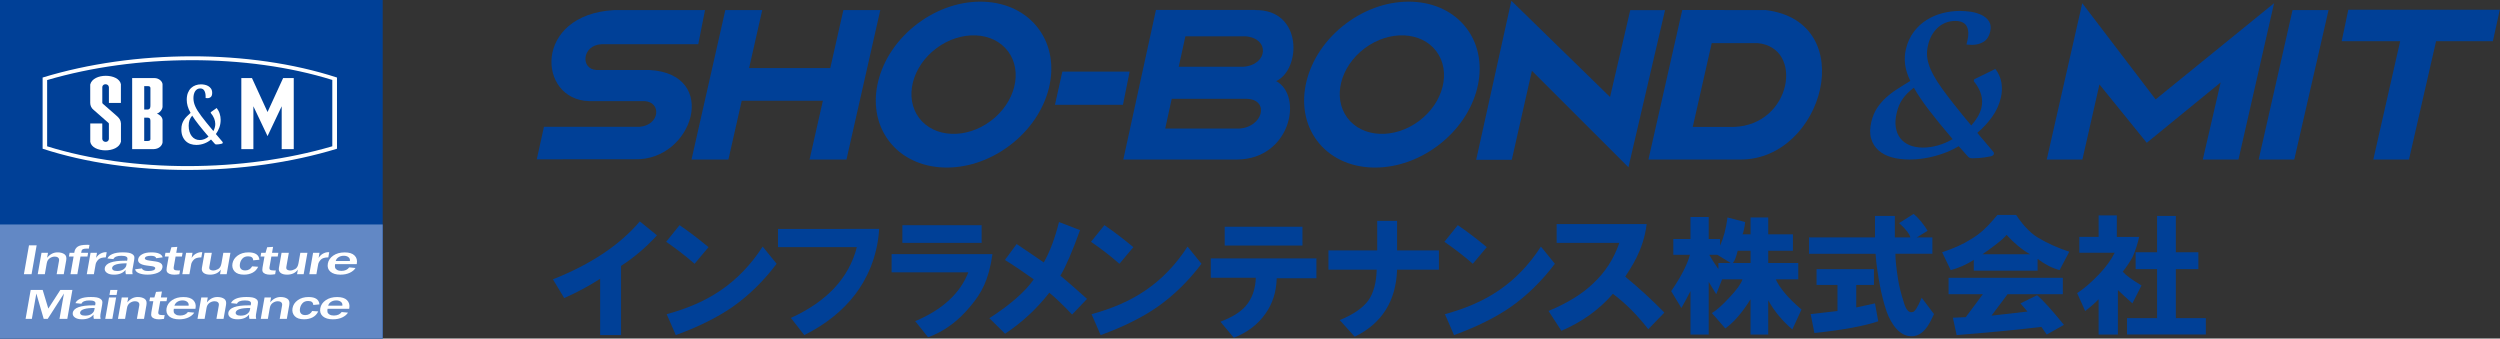 <?xml version="1.0" encoding="utf-8"?>
<!-- Generator: Adobe Illustrator 24.1.3, SVG Export Plug-In . SVG Version: 6.00 Build 0)  -->
<svg version="1.1" id="レイヤー_1" xmlns="http://www.w3.org/2000/svg" xmlns:xlink="http://www.w3.org/1999/xlink" x="0px"
	 y="0px" width="384px" height="52px" viewBox="0 0 384 52" enable-background="new 0 0 384 52" xml:space="preserve">
<rect x="0" y="0" width="384" height="52" fill="#333333" stroke="none"/>
<g>
	<g>
		<g>
			<g>
				<path fill="#004097" d="M303.246,12.172l3.242-1.582c0.502,0.656,0.814,1.366,0.936,2.136c0.122,0.768,0.086,1.536-0.094,2.284
					c-0.252,1.068-0.702,2.046-1.338,2.936c-0.636,0.89-1.398,1.71-2.274,2.46c0.352,0.442,0.76,0.912,1.188,1.41
					c0.44,0.504,0.872,1.02,1.3,1.542c0.058,0.09,0.082,0.182,0.054,0.282c-0.014,0.1-0.082,0.186-0.176,0.242
					c-0.094,0.064-0.2,0.108-0.318,0.136c-0.694,0.136-1.29,0.224-1.8,0.254c-0.51,0.028-0.832,0.046-0.978,0.046
					c-0.14,0-0.268-0.018-0.38-0.046c-0.124-0.03-0.238-0.11-0.342-0.238c-0.234-0.26-0.474-0.526-0.706-0.796
					c-0.246-0.27-0.48-0.53-0.704-0.78c-0.518,0.312-1.072,0.59-1.678,0.848c-0.614,0.25-1.24,0.466-1.902,0.644
					c-0.664,0.184-1.32,0.32-2.002,0.414c-0.668,0.094-1.336,0.14-1.988,0.14c-0.962,0-1.866-0.108-2.69-0.334
					c-0.822-0.228-1.5-0.582-2.05-1.066c-0.548-0.478-0.924-1.09-1.14-1.822c-0.216-0.73-0.198-1.61,0.042-2.622
					c0.194-0.762,0.466-1.43,0.83-2c0.368-0.572,0.81-1.094,1.316-1.572c0.508-0.476,1.08-0.922,1.732-1.344
					c0.652-0.42,1.346-0.858,2.098-1.308c-0.45-0.942-0.714-1.8-0.806-2.584s-0.05-1.564,0.138-2.342
					c0.256-1.03,0.658-1.914,1.222-2.642c0.55-0.734,1.21-1.34,1.966-1.81c0.752-0.47,1.574-0.816,2.45-1.044
					c0.892-0.222,1.768-0.334,2.66-0.334c0.502,0,1.048,0.042,1.664,0.128c0.604,0.092,1.144,0.258,1.648,0.492
					c0.492,0.236,0.87,0.566,1.154,0.988c0.266,0.422,0.322,0.96,0.166,1.608c-0.168,0.712-0.512,1.222-1.014,1.532
					s-1.102,0.464-1.77,0.464c-0.286,0-0.574-0.022-0.856-0.058l0.152-0.606c0.212-0.898,0.182-1.624-0.104-2.182
					c-0.302-0.548-0.884-0.826-1.766-0.826c-0.54,0-1.036,0.092-1.484,0.274c-0.454,0.182-0.856,0.438-1.212,0.758
					c-0.35,0.328-0.652,0.716-0.906,1.158c-0.242,0.446-0.44,0.93-0.56,1.458c-0.128,0.514-0.192,1.012-0.18,1.494
					c0.014,0.484,0.1,0.99,0.274,1.526c0.158,0.534,0.416,1.104,0.748,1.71c0.336,0.606,0.772,1.284,1.306,2.032
					c0.532,0.746,1.168,1.58,1.91,2.512c0.732,0.928,1.582,1.974,2.556,3.138c0.822-0.912,1.342-1.81,1.556-2.688
					c0.34-1.39-0.056-2.774-1.174-4.14L303.246,12.172z M299.924,21.37c-1.452-1.704-2.662-3.196-3.64-4.466
					c-0.966-1.276-1.746-2.42-2.316-3.432c-0.742,0.564-1.322,1.14-1.728,1.732c-0.406,0.584-0.702,1.276-0.892,2.068
					c-0.2,0.828-0.26,1.572-0.16,2.238c0.104,0.664,0.322,1.23,0.686,1.7c0.352,0.47,0.832,0.83,1.418,1.08
					c0.594,0.25,1.29,0.378,2.082,0.378c0.74,0,1.504-0.11,2.282-0.332C298.448,22.114,299.194,21.796,299.924,21.37z"/>
			</g>
		</g>
		<g>
			<path fill="#004097" d="M84.932,42.904c5.82-2.308,10.268-5.272,13.344-8.898l2.636,2.142c-1.646,1.814-3.488,3.378-5.518,4.696
				V51.47h-3.212v-8.65c-1.704,1.1-3.544,2.088-5.52,2.966L84.932,42.904z"/>
			<path fill="#004097" d="M102.322,37.138l2.058-2.554c1.372,0.936,2.854,2.06,4.448,3.378l-2.142,2.554
				C105.37,39.362,103.914,38.236,102.322,37.138z M102.404,48.258c3.24-0.878,5.986-2.086,8.238-3.624
				c2.524-1.702,4.694-3.954,6.506-6.756l2.142,2.638c-2.032,2.69-4.312,4.914-6.838,6.672c-2.308,1.592-5.19,3.02-8.648,4.282
				L102.404,48.258z"/>
			<path fill="#004097" d="M119.5,35.162l15.538-0.004c-0.248,4.428-2.028,7.91-3.676,10.052c-1.922,2.528-4.53,4.614-7.824,6.26
				l-2.06-2.636c5.548-2.524,8.924-6.15,10.132-10.872H119.5V35.162z"/>
			<path fill="#004097" d="M136.95,41.834v-2.8h15.492c-0.572,4.036-1.708,5.986-3.3,7.906c-1.924,2.362-4.118,3.982-6.59,4.86
				l-1.976-2.47c4.172-1.758,6.892-4.256,8.156-7.496C148.732,41.834,136.95,41.834,136.95,41.834z M138.604,37.304v-2.718h12.172
				v2.718H138.604z"/>
			<path fill="#004097" d="M151.966,48.876c3.202-2.062,5.476-4.05,6.818-5.968c-1.458-1.046-3.274-2.29-4.428-2.974l1.798-2.448
				c1.276,0.84,3.006,2.036,4.168,2.828c0.924-1.612,1.704-3.682,2.34-6.208l3.232,1.242c-1.184,3.284-2.192,5.618-3.022,7.002
				c1.056,0.858,2.972,2.546,4.096,3.562l-2.296,2.406c-1.08-1.184-2.798-2.806-3.5-3.358c-1.908,2.458-4.172,4.558-6.792,6.298
				L151.966,48.876z"/>
			<path fill="#004097" d="M167.578,37.138l2.06-2.554c1.372,0.936,2.854,2.06,4.446,3.378l-2.14,2.554
				C170.626,39.362,169.17,38.236,167.578,37.138z M167.662,48.258c3.238-0.878,5.984-2.086,8.236-3.624
				c2.524-1.702,4.696-3.954,6.508-6.756l2.142,2.638c-2.032,2.69-4.31,4.914-6.838,6.672c-2.306,1.592-5.19,3.02-8.65,4.282
				L167.662,48.258z"/>
			<path fill="#004097" d="M185.972,39.692H202.2v3.048h-6.096c-0.056,2.088-0.63,3.898-1.73,5.436
				c-1.152,1.648-2.772,2.884-4.858,3.706l-2.06-2.47c1.758-0.66,3.048-1.454,3.872-2.388c0.99-1.154,1.508-2.608,1.564-4.366
				h-6.918v-2.966H185.972z M188.114,34.83h11.944v2.884h-11.944V34.83z"/>
			<path fill="#004097" d="M204.048,41.422v-2.966h7.494v-4.53h3.05v4.53h6.424v2.966h-6.424c-0.166,4.832-2.336,8.266-6.508,10.296
				l-2.306-2.554c2.03-0.824,3.486-1.814,4.366-2.966c0.824-1.152,1.262-2.746,1.318-4.778h-7.414V41.422z"/>
			<path fill="#004097" d="M221.86,37.138l2.058-2.554c1.372,0.936,2.854,2.06,4.448,3.378l-2.142,2.554
				C224.906,39.362,223.45,38.236,221.86,37.138z M221.94,48.258c3.238-0.878,5.984-2.086,8.236-3.624
				c2.526-1.702,4.696-3.954,6.508-6.756l2.142,2.638c-2.032,2.69-4.312,4.914-6.836,6.672c-2.306,1.592-5.19,3.02-8.65,4.282
				L221.94,48.258z"/>
			<path fill="#004097" d="M237.852,47.764c2.91-1.206,5.216-2.636,6.918-4.284c1.814-1.7,3.132-3.76,3.956-6.176H239.1V34.42
				h13.826c-0.49,4.144-2.582,6.918-3.294,8.074c2.14,1.758,4.144,3.596,6.014,5.518l-2.472,2.554
				c-1.702-2.196-3.514-4.008-5.436-5.436c-2.088,2.418-4.722,4.31-7.908,5.682L237.852,47.764z"/>
			<path fill="#004097" d="M264.192,36.704v1.02c0.546-1.152,0.93-2.592,1.15-4.32l2.718,0.706c-0.11,0.89-0.246,1.52-0.41,1.886
				h1.234v-2.592h2.718v2.592h3.79v2.512h-3.79v1.886h4.61v2.512h-3.46c0.66,1.412,1.978,2.958,3.956,4.632l-1.402,3.064
				c-1.538-1.308-2.772-2.8-3.706-4.476v5.26h-2.718v-5.418c-1.266,2.042-2.552,3.534-3.874,4.476l-2.058-2.354
				c0.77-0.472,1.674-1.284,2.72-2.434c1.096-1.15,1.758-2.068,1.978-2.748h-3.132l-0.904,2.276l-1.154-1.886v8.09h-2.8v-6.674
				c-0.388,0.784-0.854,1.65-1.4,2.592l-1.564-2.592c1.482-2.146,2.442-4.004,2.882-5.576h-2.556v-2.432h2.638v-3.378h2.8v3.378
				h1.734V36.704z M262.546,39.136c0.274,0.524,0.74,1.258,1.4,2.2v-0.942h1.892l-2.058-1.258H262.546z M266.168,40.394h2.72v-1.886
				h-1.978C266.688,39.452,266.442,40.078,266.168,40.394z"/>
			<path fill="#004097" d="M293.932,32.854c0.274,0.21,0.66,0.602,1.154,1.178c0.494,0.628,0.824,1.098,0.988,1.414l-1.648,1.02
				h2.388v2.512h-5.682c0,0.892,0.136,2.198,0.41,3.926c0.164,1.046,0.466,2.25,0.908,3.612c0.328,1.1,0.766,1.572,1.318,1.414
				c0.33,0,0.794-0.732,1.402-2.2l1.892,2.512l-0.494,1.022c-0.714,1.414-1.564,2.198-2.552,2.356
				c-1.596,0.21-2.914-0.814-3.954-3.062c-0.388-0.89-0.772-2.198-1.154-3.926c-0.442-2.146-0.714-4.032-0.824-5.654h-10.216v-2.512
				H288v-3.3h3.05v3.3h2.388c-0.164-0.576-0.74-1.308-1.732-2.198L293.932,32.854z M285.118,43.77v3.456L288,46.598l0.498,2.748
				c-2.142,0.732-5.412,1.334-9.804,1.806l-0.578-2.906l4.12-0.472V43.77h-3.212v-2.434h8.814v2.434
				C287.838,43.77,285.118,43.77,285.118,43.77z"/>
			<path fill="#004097" d="M306.064,33.874l0.74-0.862h2.882c0.716,1.132,1.972,2.668,3.29,3.456c1.482,0.89,3.102,1.622,4.86,2.198
				l-1.484,2.826c-1.15-0.314-2.278-0.89-3.376-1.728v1.806h-9.802v-1.648c-1.154,0.732-2.336,1.256-3.544,1.57l-1.318-2.748
				c1.758-0.576,3.212-1.23,4.368-1.964C304.272,35.838,305.186,34.87,306.064,33.874z M314.378,51.388l-0.824-1.178
				c-3.46,0.418-7.8,0.836-13.014,1.256l-0.578-2.668l1.974-0.08l2.636-3.534h-5.27v-2.512h17.546v2.512h-8.484l-2.468,3.298
				l5.518-0.628l-1.07-1.256l2.552-1.256c0.88,0.734,2.252,2.25,4.12,4.554L314.378,51.388z M304.492,39.058h7.33
				c-1.208-0.68-2.416-1.674-3.622-2.984c-0.22,0.314-0.772,0.812-1.648,1.492C305.728,38.196,305.038,38.692,304.492,39.058z"/>
			<path fill="#004097" d="M324.816,38.822h-5.434v-2.434h2.966V33.09h2.798v3.298h3.414c-0.08,0.624-0.644,2.41-1.026,3.142
				c-0.44,0.784-0.934,1.52-1.48,2.198c0.436,0.524,1.398,1.232,2.882,2.12l-1.402,2.748c-0.824-0.734-1.564-1.414-2.224-2.044
				v6.832h-2.962v-5.418c-0.496,0.524-1.182,1.126-2.062,1.806l-1.234-2.748c1.044-0.68,2.142-1.622,3.296-2.826
				C323.446,41.05,324.268,39.922,324.816,38.822z M326.712,48.864h4.614v-7.528h-3.296v-2.59h3.296V33.17h2.882v5.576h3.46v2.59
				h-3.46v7.528h4.608v2.512h-12.104V48.864z"/>
		</g>
		<g>
			<polygon fill="#004097" points="163.176,10.998 162.044,16.096 172.486,16.096 173.51,10.998 			"/>
			<path fill="#004097" d="M99.778,10.752l-0.416-0.004h-7.776c-2.448-0.138-2.202-3.8,0.782-3.954h14.884l1.04-5.252l-13.96,0.006
				c-12.478,0.7-11.792,13.77-3.866,13.98v0.002h8.528c2.64,0.148,2.386,3.66-0.73,3.948H83.552l-1.104,4.994l15.056-0.012
				C106.426,24.724,110.646,11.366,99.778,10.752z"/>
			<polygon fill="#004097" points="129.544,1.542 127.53,10.454 115.064,10.454 117.08,1.542 111.412,1.542 106.216,24.504 
				111.884,24.504 113.93,15.47 126.394,15.47 124.348,24.504 130.018,24.504 135.214,1.542 			"/>
			<path fill="#004097" d="M140.97,3.604c-6.35,4.752-8.35,12.812-4.468,17.998c3.882,5.188,12.184,5.544,18.53,0.786
				c6.352-4.752,8.356-12.812,4.468-18C155.618-0.798,147.324-1.154,140.97,3.604z M152.178,18.578
				c-3.77,2.82-8.698,2.612-11.008-0.466c-2.302-3.082-1.116-7.872,2.656-10.696c3.778-2.822,8.704-2.614,11.008,0.466
				C157.142,10.964,155.954,15.752,152.178,18.578z"/>
			<path fill="#004097" d="M225.296,4.388c-3.888-5.186-12.184-5.542-18.534-0.782c-6.35,4.752-8.352,12.812-4.468,17.998
				c3.886,5.188,12.18,5.544,18.534,0.786C227.178,17.636,229.178,9.576,225.296,4.388z M217.972,18.578
				c-3.776,2.82-8.704,2.612-11.008-0.466c-2.31-3.082-1.124-7.872,2.654-10.696c3.77-2.822,8.698-2.614,11.008,0.466
				C222.93,10.964,221.742,15.752,217.972,18.578z"/>
			<polygon fill="#004097" points="250.408,1.554 247.304,14.902 232.146,0.118 226.742,24.542 232.21,24.542 235.304,10.872 
				250.128,25.692 255.75,1.554 			"/>
			<path fill="#004097" d="M271.196,1.544L271.196,1.544l-0.01-0.002c-0.016-0.002-0.032-0.006-0.044-0.008v0.008L258.394,1.54
				L253.2,24.504h14.118C280.124,24.556,285.862,3.326,271.196,1.544z M266.364,19.492v0.004h-6.358l2.914-12.874h7.064
				C277.168,7.322,275.19,19.18,266.364,19.492z"/>
			<path fill="#004097" d="M192.812,1.546V1.53h-15.258l-5.014,22.972h17.53c8.138-0.098,10.144-9.764,5.952-12.05
				C199.854,10.702,200.138,1.452,192.812,1.546z M191.038,10.248h-9.986l1.022-4.67h9.27C195.04,5.896,194.792,9.92,191.038,10.248
				z M190.216,19.754v-0.008h-11.24l0.998-4.568h11.63l-0.006,0.006C195.044,15.352,193.986,19.63,190.216,19.754z"/>
		</g>
		<g>
			<g>
				<polyline fill="#004097" points="346.934,24.502 352.4,24.502 357.666,1.542 352.138,1.542 346.934,24.502 				"/>
				<polygon fill="#004097" points="383.968,1.498 360.7,1.498 359.684,6.324 368.666,6.324 364.54,24.502 370.02,24.502 
					374.182,6.324 382.91,6.324 				"/>
			</g>
			<polygon fill="#004097" points="331.104,15.268 319.836,0.492 314.38,24.502 319.856,24.502 322.474,12.97 329.742,21.934 
				341.09,12.664 338.35,24.502 343.828,24.502 349.296,0.492 			"/>
		</g>
	</g>
	<g>
		<rect fill="#004097" width="58.782" height="52"/>
		<rect y="34.478" fill="#6288C5" width="58.782" height="17.522"/>
		<g id="SB__x26__MIT_楕円_4_">
			<g id="枠付きC_45_">
				<g>
					<g id="枠付きBL_23_">
						<path fill="#FFFFFF" d="M51.762,11.914V11.91c-13.408-4.376-31.092-4.322-45.216,0v10.932v0.002
							c13.408,4.376,31.094,4.322,45.218,0v-0.008L51.762,11.914L51.762,11.914z M7.24,22.472V12.298
							c13.754-4.04,30.706-4.096,43.802-0.02v10.19C37.284,26.502,20.332,26.552,7.24,22.472z"/>
						<g id="枠付きC_46_">
							<path fill="#FFFFFF" d="M18.04,17.904l0.002-0.002l-0.048-0.042l0,0l-2.182-1.91c-0.062-0.05-0.088-0.106-0.098-0.164v-2.448
								c0.082-0.56,0.982-0.524,1.014,0.064v2.41h1.842v-2.884l0,0c-0.328-1.692-4.268-1.754-4.712,0.052v2.832l0,0
								c0.002,0.378,0.158,0.788,0.538,1.086l0.002-0.002l2.266,1.984l-0.002,0.002c0.062,0.046,0.06,0.13,0.062,0.112l0,0v2.364
								c-0.074,0.598-0.934,0.554-1.014,0.004v-2.398h-1.846v2.822c0.31,1.706,4.27,1.79,4.714-0.022v-2.8
								C18.54,18.462,18.34,18.194,18.04,17.904z"/>
							<path fill="#FFFFFF" d="M24.966,18.412c-0.02-0.44-0.484-0.83-0.86-0.96v-0.008c0.352-0.084,0.846-0.562,0.86-1.042l0,0
								v-3.45l0,0c-0.008-0.414-0.518-0.962-1.256-0.962l0,0l0,0H20.3v10.914h3.342c0.8-0.038,1.264-0.548,1.326-1.03l0,0v-0.006
								c0-0.002,0-0.004,0-0.006l0,0v-3.45H24.966z M22.788,13.234c0.218,0.018,0.294,0.104,0.316,0.276v2.626
								c0,0.306-0.002,0.638-0.412,0.692h-0.54v-3.594H22.788z M23.104,21.396H23.1c0.004,0.174-0.17,0.254-0.426,0.26H22.15v-3.584
								h0.544c0.408,0.03,0.4,0.302,0.408,0.51v2.814H23.104z"/>
							<polygon fill="#FFFFFF" points="43.488,11.99 41.094,17.206 38.702,11.99 37.068,11.99 37.068,22.904 38.92,22.904 
								38.92,16.324 41.094,20.906 43.268,16.324 43.268,22.904 45.12,22.904 45.12,11.99 							"/>
						</g>
					</g>
				</g>
			</g>
		</g>
		<g>
			<g>
				<path fill="#FFFFFF" d="M32.372,17.234l0.91-0.644c0.21,0.266,0.364,0.556,0.462,0.87c0.1,0.314,0.148,0.624,0.148,0.932
					c0,0.434-0.068,0.834-0.198,1.196c-0.134,0.362-0.312,0.698-0.534,1.004c0.15,0.178,0.312,0.37,0.49,0.574
					c0.178,0.204,0.354,0.414,0.53,0.628c0.028,0.036,0.042,0.074,0.042,0.116c0,0.04-0.012,0.074-0.038,0.1
					c-0.028,0.026-0.056,0.044-0.092,0.054c-0.212,0.056-0.396,0.09-0.552,0.104c-0.16,0.012-0.262,0.02-0.31,0.02
					c-0.042,0-0.084-0.006-0.124-0.02c-0.042-0.012-0.084-0.044-0.126-0.096c-0.094-0.108-0.19-0.216-0.288-0.326
					c-0.096-0.11-0.19-0.216-0.28-0.318c-0.14,0.128-0.296,0.242-0.472,0.344c-0.174,0.102-0.36,0.19-0.552,0.264
					c-0.196,0.074-0.396,0.13-0.604,0.168s-0.414,0.058-0.62,0.058c-0.308,0-0.602-0.046-0.882-0.138
					c-0.278-0.092-0.524-0.236-0.734-0.434c-0.21-0.196-0.38-0.444-0.504-0.744c-0.126-0.298-0.188-0.656-0.188-1.07
					c0-0.312,0.036-0.584,0.108-0.816s0.17-0.446,0.296-0.64c0.124-0.194,0.274-0.376,0.448-0.548s0.362-0.348,0.566-0.532
					c-0.216-0.384-0.368-0.734-0.456-1.054c-0.09-0.32-0.134-0.638-0.134-0.954c0-0.42,0.06-0.778,0.182-1.076
					c0.12-0.298,0.282-0.544,0.484-0.736c0.204-0.192,0.438-0.334,0.7-0.426c0.264-0.092,0.536-0.138,0.818-0.138
					c0.162,0,0.34,0.018,0.54,0.054c0.198,0.036,0.386,0.102,0.562,0.2s0.324,0.232,0.442,0.402c0.118,0.172,0.178,0.39,0.178,0.656
					c0,0.292-0.068,0.5-0.204,0.624c-0.138,0.126-0.314,0.188-0.528,0.188c-0.09,0-0.182-0.008-0.276-0.024v-0.244
					c0-0.368-0.068-0.664-0.202-0.89c-0.136-0.224-0.342-0.338-0.624-0.338c-0.172,0-0.324,0.038-0.452,0.112
					s-0.236,0.178-0.326,0.31c-0.086,0.132-0.154,0.29-0.2,0.472c-0.046,0.182-0.068,0.38-0.068,0.594
					c0,0.21,0.022,0.412,0.064,0.61c0.04,0.196,0.108,0.404,0.202,0.622s0.218,0.45,0.372,0.698s0.344,0.524,0.572,0.828
					c0.226,0.304,0.492,0.646,0.8,1.024c0.306,0.378,0.658,0.806,1.056,1.28c0.192-0.372,0.288-0.738,0.288-1.096
					c0-0.568-0.232-1.13-0.692-1.686L32.372,17.234z M32.028,20.982c-0.594-0.694-1.096-1.302-1.504-1.82s-0.742-0.986-1.004-1.4
					c-0.19,0.23-0.328,0.466-0.412,0.706c-0.084,0.24-0.126,0.522-0.126,0.842c0,0.338,0.04,0.642,0.122,0.912
					c0.082,0.272,0.198,0.502,0.35,0.694c0.15,0.192,0.328,0.338,0.534,0.44c0.208,0.102,0.44,0.154,0.694,0.154
					c0.234,0,0.466-0.044,0.698-0.134C31.612,21.288,31.828,21.156,32.028,20.982z"/>
			</g>
		</g>
		<g>
			<path fill="#FFFFFF" d="M4.848,42.118H3.672l0.782-4.44H5.63L4.848,42.118z"/>
			<path fill="#FFFFFF" d="M9.794,42.118h-1.09l0.362-2.052c0.038-0.216-0.006-0.38-0.134-0.49s-0.294-0.164-0.502-0.164
				c-0.284,0-0.548,0.084-0.79,0.254c-0.244,0.17-0.396,0.424-0.456,0.764l-0.298,1.688h-1.09l0.58-3.286h0.996l-0.134,0.762
				c0.444-0.552,0.982-0.83,1.61-0.83c0.424,0,0.77,0.092,1.04,0.274c0.27,0.182,0.364,0.502,0.282,0.96L9.794,42.118z"/>
			<path fill="#FFFFFF" d="M11.88,42.118h-1.052l0.478-2.71h-0.718l0.102-0.576h0.718l0.028-0.162c0.056-0.32,0.216-0.58,0.48-0.774
				c0.264-0.196,0.746-0.292,1.444-0.292c0.102,0,0.23,0.002,0.386,0.006l-0.102,0.582c-0.136-0.006-0.23-0.01-0.28-0.01
				c-0.268,0-0.46,0.024-0.578,0.074c-0.118,0.048-0.192,0.106-0.224,0.172s-0.066,0.2-0.102,0.404h1.072l-0.102,0.576h-1.072
				L11.88,42.118z"/>
			<path fill="#FFFFFF" d="M14.42,42.118h-1.09l0.58-3.286h0.986l-0.138,0.784c0.194-0.306,0.426-0.53,0.696-0.67
				s0.534-0.212,0.794-0.212c0.034,0,0.082,0.002,0.142,0.004l-0.14,0.796c-0.554,0-0.944,0.12-1.166,0.362
				c-0.222,0.24-0.354,0.474-0.394,0.7L14.42,42.118z"/>
			<path fill="#FFFFFF" d="M20.37,42.118h-1.038c-0.058-0.2-0.074-0.42-0.05-0.664c-0.376,0.488-0.964,0.732-1.766,0.732
				c-0.482,0-0.852-0.096-1.11-0.288c-0.258-0.192-0.362-0.434-0.31-0.724c0.134-0.754,1.174-1.132,3.122-1.132
				c0.076,0,0.18,0.002,0.31,0.004l0.044-0.248c0.06-0.34-0.252-0.51-0.934-0.51c-0.664,0-1.07,0.17-1.218,0.51l-0.912-0.094
				c0.1-0.274,0.346-0.498,0.74-0.676c0.394-0.176,0.936-0.266,1.626-0.266c0.374,0,0.674,0.022,0.902,0.064s0.416,0.114,0.56,0.214
				c0.144,0.1,0.238,0.21,0.28,0.328s0.038,0.318-0.012,0.6l-0.262,1.484C20.306,41.668,20.316,41.89,20.37,42.118z M19.46,40.446
				c-1.41,0-2.154,0.228-2.236,0.686c-0.024,0.136,0.026,0.254,0.152,0.35c0.124,0.096,0.33,0.144,0.618,0.144
				c0.414,0,0.744-0.09,0.988-0.268c0.244-0.18,0.386-0.382,0.426-0.61L19.46,40.446z"/>
			<path fill="#FFFFFF" d="M20.75,41.362l1.048-0.134c0.11,0.266,0.43,0.4,0.962,0.4c0.676,0,1.038-0.136,1.086-0.406
				c0.016-0.086-0.024-0.158-0.12-0.214s-0.212-0.094-0.354-0.114l-0.86-0.114c-0.954-0.128-1.384-0.452-1.292-0.972
				c0.052-0.29,0.25-0.538,0.594-0.74c0.344-0.202,0.824-0.304,1.436-0.304c1.02,0,1.598,0.254,1.736,0.764l-0.994,0.134
				c-0.058-0.248-0.326-0.37-0.806-0.37c-0.58,0-0.892,0.124-0.936,0.37c-0.03,0.172,0.184,0.29,0.64,0.354l1.012,0.146
				c0.786,0.112,1.134,0.428,1.044,0.944c-0.064,0.362-0.318,0.632-0.764,0.812c-0.446,0.178-0.954,0.268-1.526,0.268
				c-0.494,0-0.92-0.068-1.274-0.204C21.026,41.846,20.816,41.64,20.75,41.362z"/>
			<path fill="#FFFFFF" d="M27.652,41.538l-0.102,0.58c-0.334,0.048-0.59,0.072-0.768,0.072c-0.294,0-0.538-0.04-0.734-0.118
				s-0.332-0.188-0.404-0.326c-0.074-0.138-0.084-0.35-0.034-0.636l0.3-1.702h-0.602l0.102-0.576h0.666l0.252-0.856l0.904-0.056
				l-0.16,0.91h0.972l-0.102,0.576H26.97l-0.282,1.604c-0.036,0.206-0.006,0.346,0.09,0.422c0.096,0.074,0.298,0.112,0.604,0.112
				C27.464,41.546,27.556,41.542,27.652,41.538z"/>
			<path fill="#FFFFFF" d="M29.096,42.118h-1.09l0.58-3.286h0.986l-0.138,0.784c0.194-0.306,0.426-0.53,0.696-0.67
				c0.27-0.14,0.534-0.212,0.794-0.212c0.034,0,0.082,0.002,0.142,0.004l-0.14,0.796c-0.554,0-0.944,0.12-1.166,0.362
				c-0.222,0.24-0.354,0.474-0.394,0.7L29.096,42.118z"/>
			<path fill="#FFFFFF" d="M34.816,42.118H33.8l0.126-0.71c-0.366,0.518-0.92,0.778-1.664,0.778c-0.44,0-0.772-0.092-0.998-0.278
				s-0.31-0.444-0.25-0.776l0.406-2.3h1.114l-0.378,2.14c-0.042,0.236,0.008,0.392,0.148,0.466s0.284,0.11,0.43,0.11
				c0.236,0,0.49-0.072,0.76-0.216c0.272-0.144,0.448-0.452,0.53-0.922l0.278-1.578h1.09L34.816,42.118z"/>
			<path fill="#FFFFFF" d="M38.728,40.91l0.926,0.066c-0.194,0.412-0.482,0.716-0.864,0.914s-0.82,0.296-1.31,0.296
				c-0.666,0-1.15-0.166-1.45-0.496c-0.3-0.33-0.408-0.736-0.324-1.214c0.088-0.494,0.356-0.904,0.804-1.226
				c0.45-0.324,1-0.484,1.654-0.484c1.052,0,1.612,0.378,1.68,1.132l-0.954,0.088c-0.01-0.408-0.27-0.612-0.778-0.612
				c-0.37,0-0.658,0.11-0.864,0.33c-0.206,0.22-0.336,0.486-0.392,0.798c-0.058,0.332-0.018,0.588,0.126,0.768
				c0.142,0.18,0.37,0.27,0.682,0.27C38.144,41.538,38.498,41.33,38.728,40.91z"/>
			<path fill="#FFFFFF" d="M42.364,41.538l-0.102,0.58c-0.334,0.048-0.59,0.072-0.768,0.072c-0.294,0-0.538-0.04-0.734-0.118
				c-0.196-0.08-0.332-0.188-0.404-0.326c-0.074-0.138-0.084-0.35-0.034-0.636l0.3-1.702H40.02l0.102-0.576h0.666l0.252-0.856
				l0.904-0.056l-0.16,0.91h0.972l-0.102,0.576h-0.972L41.4,41.01c-0.036,0.206-0.006,0.346,0.09,0.422
				c0.096,0.074,0.298,0.112,0.604,0.112C42.176,41.546,42.266,41.542,42.364,41.538z"/>
			<path fill="#FFFFFF" d="M46.642,42.118h-1.014l0.126-0.71c-0.366,0.518-0.92,0.778-1.664,0.778c-0.44,0-0.772-0.092-0.998-0.278
				s-0.31-0.444-0.25-0.776l0.406-2.3h1.114l-0.378,2.14c-0.042,0.236,0.008,0.392,0.148,0.466s0.284,0.11,0.43,0.11
				c0.236,0,0.49-0.072,0.76-0.216c0.272-0.144,0.448-0.452,0.53-0.922l0.278-1.578h1.09L46.642,42.118z"/>
			<path fill="#FFFFFF" d="M48.6,42.118h-1.09l0.58-3.286h0.986l-0.138,0.784c0.194-0.306,0.426-0.53,0.696-0.67
				s0.534-0.212,0.794-0.212c0.034,0,0.082,0.002,0.142,0.004l-0.14,0.796c-0.554,0-0.944,0.12-1.166,0.362
				c-0.222,0.24-0.354,0.474-0.394,0.7L48.6,42.118z"/>
			<path fill="#FFFFFF" d="M53.636,41.07l0.97,0.092c-0.18,0.298-0.472,0.542-0.876,0.736s-0.884,0.29-1.444,0.29
				c-0.67,0-1.182-0.152-1.536-0.458s-0.486-0.72-0.394-1.242c0.088-0.496,0.366-0.908,0.834-1.232
				c0.468-0.326,1.056-0.488,1.76-0.488c0.688,0,1.194,0.16,1.512,0.482c0.32,0.32,0.436,0.734,0.346,1.236l-0.02,0.084h-3.316
				c-0.04,0.224-0.04,0.402-0.002,0.536c0.038,0.134,0.142,0.252,0.308,0.352c0.168,0.1,0.39,0.15,0.668,0.15
				C52.99,41.604,53.386,41.426,53.636,41.07z M53.742,40.088c0.038-0.236-0.032-0.43-0.212-0.578
				c-0.18-0.15-0.42-0.224-0.724-0.224c-0.3,0-0.562,0.07-0.788,0.21c-0.226,0.14-0.378,0.338-0.458,0.594h2.182V40.088z"/>
			<path fill="#FFFFFF" d="M10.338,48.976h-1.2l0.686-3.888L7.33,48.976H6.712L5.58,45.088l-0.686,3.888H3.932l0.782-4.44h1.842
				l0.864,2.86l1.848-2.86h1.852L10.338,48.976z"/>
			<path fill="#FFFFFF" d="M15.452,48.976h-1.038c-0.058-0.2-0.074-0.42-0.05-0.664C13.988,48.8,13.4,49.044,12.6,49.044
				c-0.482,0-0.852-0.096-1.11-0.288c-0.258-0.192-0.362-0.434-0.31-0.724c0.134-0.754,1.174-1.132,3.122-1.132
				c0.076,0,0.18,0.002,0.31,0.004l0.044-0.248c0.06-0.34-0.252-0.51-0.934-0.51c-0.664,0-1.07,0.17-1.218,0.51l-0.912-0.094
				c0.1-0.274,0.346-0.498,0.74-0.676c0.394-0.176,0.936-0.266,1.626-0.266c0.374,0,0.674,0.022,0.902,0.064
				c0.228,0.042,0.416,0.114,0.56,0.214c0.144,0.1,0.238,0.21,0.28,0.328s0.036,0.318-0.012,0.6l-0.262,1.484
				C15.388,48.526,15.398,48.748,15.452,48.976z M14.542,47.304c-1.41,0-2.154,0.228-2.236,0.686
				c-0.024,0.136,0.026,0.254,0.152,0.35c0.124,0.096,0.33,0.144,0.618,0.144c0.414,0,0.744-0.09,0.988-0.268
				c0.244-0.18,0.386-0.382,0.426-0.61L14.542,47.304z"/>
			<path fill="#FFFFFF" d="M17.256,48.976h-1.09l0.58-3.286h1.09L17.256,48.976z M17.904,45.306h-1.092l0.136-0.772h1.092
				L17.904,45.306z"/>
			<path fill="#FFFFFF" d="M22.12,48.976h-1.09l0.362-2.052c0.038-0.216-0.006-0.38-0.134-0.49s-0.294-0.164-0.502-0.164
				c-0.284,0-0.548,0.084-0.792,0.254c-0.244,0.17-0.396,0.424-0.456,0.764l-0.298,1.688h-1.09l0.58-3.286h0.996l-0.136,0.762
				c0.446-0.552,0.982-0.83,1.61-0.83c0.424,0,0.77,0.092,1.04,0.274c0.27,0.182,0.364,0.502,0.282,0.96L22.12,48.976z"/>
			<path fill="#FFFFFF" d="M25.29,48.396l-0.102,0.58c-0.334,0.048-0.59,0.072-0.768,0.072c-0.294,0-0.538-0.04-0.734-0.118
				c-0.196-0.08-0.332-0.188-0.404-0.326c-0.074-0.138-0.084-0.35-0.034-0.636l0.3-1.702h-0.602l0.102-0.576h0.666l0.252-0.856
				l0.904-0.056l-0.16,0.91h0.972l-0.102,0.576h-0.972l-0.282,1.604c-0.036,0.206-0.006,0.346,0.09,0.422
				c0.096,0.074,0.298,0.112,0.604,0.112C25.102,48.404,25.192,48.4,25.29,48.396z"/>
			<path fill="#FFFFFF" d="M28.864,47.928l0.97,0.092c-0.18,0.298-0.472,0.542-0.876,0.736s-0.886,0.29-1.444,0.29
				c-0.67,0-1.182-0.152-1.536-0.458s-0.486-0.72-0.394-1.242c0.088-0.496,0.366-0.908,0.834-1.232
				c0.468-0.326,1.056-0.488,1.76-0.488c0.688,0,1.194,0.16,1.512,0.482c0.32,0.32,0.436,0.734,0.346,1.236l-0.02,0.084H26.7
				c-0.04,0.224-0.04,0.402-0.002,0.536s0.142,0.252,0.308,0.352c0.168,0.1,0.39,0.15,0.668,0.15
				C28.22,48.462,28.614,48.284,28.864,47.928z M28.972,46.946c0.038-0.236-0.032-0.43-0.212-0.578
				c-0.18-0.15-0.42-0.224-0.724-0.224c-0.3,0-0.562,0.07-0.788,0.21s-0.378,0.338-0.458,0.594h2.182V46.946z"/>
			<path fill="#FFFFFF" d="M34.336,48.976h-1.09l0.362-2.052c0.038-0.216-0.006-0.38-0.134-0.49s-0.294-0.164-0.502-0.164
				c-0.284,0-0.548,0.084-0.79,0.254c-0.244,0.17-0.396,0.424-0.456,0.764l-0.298,1.688h-1.09l0.58-3.286h0.996l-0.134,0.762
				c0.446-0.552,0.982-0.83,1.61-0.83c0.424,0,0.77,0.092,1.04,0.274s0.364,0.502,0.284,0.96L34.336,48.976z"/>
			<path fill="#FFFFFF" d="M39.348,48.976H38.31c-0.058-0.2-0.074-0.42-0.05-0.664c-0.376,0.488-0.964,0.732-1.766,0.732
				c-0.482,0-0.852-0.096-1.11-0.288c-0.258-0.192-0.362-0.434-0.31-0.724c0.134-0.754,1.174-1.132,3.122-1.132
				c0.076,0,0.18,0.002,0.31,0.004l0.044-0.248c0.06-0.34-0.252-0.51-0.934-0.51c-0.664,0-1.07,0.17-1.218,0.51l-0.912-0.094
				c0.1-0.274,0.346-0.498,0.74-0.676c0.394-0.176,0.936-0.266,1.626-0.266c0.374,0,0.674,0.022,0.902,0.064s0.416,0.114,0.56,0.214
				c0.144,0.1,0.238,0.21,0.28,0.328s0.036,0.318-0.012,0.6L39.32,48.31C39.284,48.526,39.292,48.748,39.348,48.976z M38.438,47.304
				c-1.41,0-2.154,0.228-2.236,0.686c-0.024,0.136,0.026,0.254,0.152,0.35c0.124,0.096,0.33,0.144,0.618,0.144
				c0.414,0,0.744-0.09,0.988-0.268c0.244-0.18,0.386-0.382,0.426-0.61L38.438,47.304z"/>
			<path fill="#FFFFFF" d="M44.056,48.976h-1.09l0.362-2.052c0.038-0.216-0.006-0.38-0.134-0.49S42.9,46.27,42.692,46.27
				c-0.284,0-0.548,0.084-0.792,0.254c-0.244,0.17-0.396,0.424-0.456,0.764l-0.298,1.688h-1.09l0.58-3.286h0.996l-0.134,0.762
				c0.446-0.552,0.982-0.83,1.61-0.83c0.424,0,0.77,0.092,1.04,0.274s0.364,0.502,0.284,0.96L44.056,48.976z"/>
			<path fill="#FFFFFF" d="M47.954,47.768l0.926,0.066c-0.194,0.412-0.482,0.716-0.864,0.914s-0.82,0.296-1.31,0.296
				c-0.666,0-1.15-0.166-1.45-0.496c-0.3-0.33-0.408-0.736-0.324-1.214c0.088-0.494,0.356-0.904,0.804-1.226
				c0.45-0.324,1-0.484,1.654-0.484c1.052,0,1.612,0.378,1.68,1.132l-0.954,0.088c-0.01-0.408-0.27-0.612-0.778-0.612
				c-0.37,0-0.658,0.11-0.864,0.33c-0.206,0.22-0.336,0.486-0.392,0.798c-0.058,0.332-0.016,0.588,0.126,0.768s0.37,0.27,0.682,0.27
				C47.37,48.396,47.724,48.188,47.954,47.768z"/>
			<path fill="#FFFFFF" d="M52.478,47.928l0.97,0.092c-0.18,0.298-0.472,0.542-0.876,0.736s-0.886,0.29-1.444,0.29
				c-0.67,0-1.182-0.152-1.536-0.458s-0.486-0.72-0.394-1.242c0.088-0.496,0.366-0.908,0.834-1.232
				c0.468-0.326,1.056-0.488,1.76-0.488c0.688,0,1.194,0.16,1.512,0.482c0.32,0.32,0.436,0.734,0.346,1.236l-0.02,0.084h-3.316
				c-0.04,0.224-0.04,0.402-0.002,0.536c0.038,0.134,0.142,0.252,0.308,0.352c0.168,0.1,0.39,0.15,0.668,0.15
				C51.832,48.462,52.226,48.284,52.478,47.928z M52.584,46.946c0.038-0.236-0.032-0.43-0.212-0.578
				c-0.18-0.15-0.42-0.224-0.724-0.224c-0.3,0-0.562,0.07-0.788,0.21c-0.226,0.14-0.378,0.338-0.458,0.594h2.182V46.946z"/>
		</g>
	</g>
</g>
</svg>
